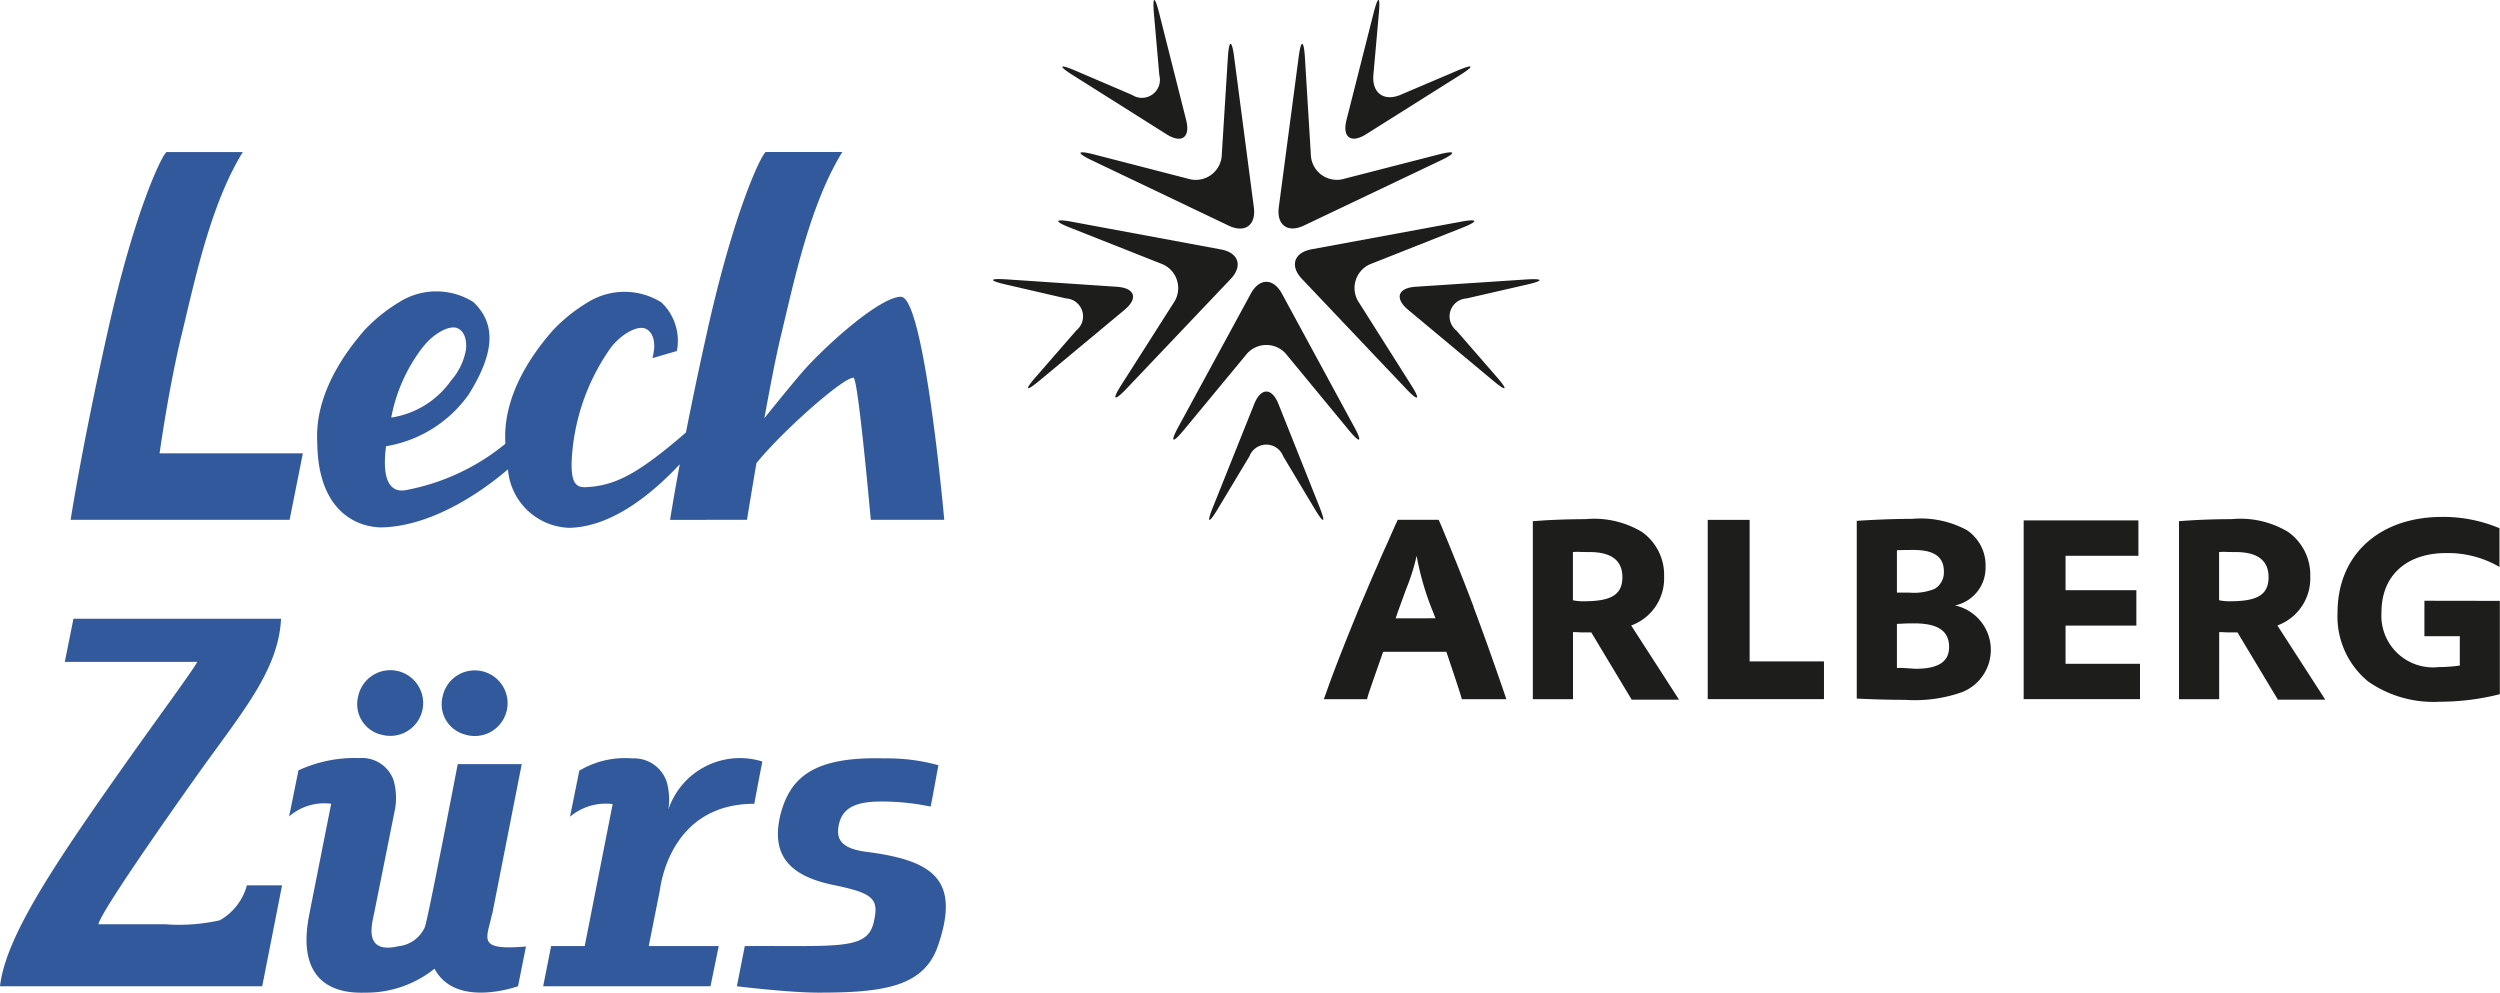 <?xml version="1.0" encoding="UTF-8"?>
<svg xmlns="http://www.w3.org/2000/svg" width="125.909" height="50" viewBox="0 0 125.909 50">
  <g id="logo-lech-zuers-arlberg" transform="translate(-2.21 -2.21)">
    <path id="Pfad_2422" data-name="Pfad 2422" d="M35.051,9.99c-.874-.225-.925-.09-.108.3l6.88,3.284c.817.391,1.388-.023,1.269-.921L42.1,5.089c-.117-.9-.26-.892-.317.011l-.306,4.881a1.31,1.31,0,0,1-1.694,1.231Zm3.268-7.136c-.222-.876-.337-.856-.26.045l.272,3.1a.907.907,0,0,1-1.37.993L34.109,5.77c-.833-.353-.887-.249-.123.233l4.708,2.969c.764.483,1.21.159.988-.717ZM45.663,5.1c-.056-.9-.2-.909-.315-.011l-1,7.558c-.117.9.452,1.312,1.269.921L52.5,10.291c.817-.389.768-.523-.108-.3l-4.737,1.219a1.31,1.31,0,0,1-1.694-1.231Zm7.8.9c.766-.481.71-.586-.123-.233L50.48,6.985c-.833.353-1.449-.094-1.368-1l.274-3.09c.081-.9-.036-.919-.26-.043L47.758,8.251c-.222.878.224,1.2.988.719ZM36.419,21.594c-.485.762-.373.851.251.2l5.251-5.53c.624-.654.406-1.327-.485-1.491l-7.5-1.393c-.889-.166-.928-.027-.088.3l4.55,1.8a1.312,1.312,0,0,1,.645,1.994ZM30.642,16.28c-.9-.059-.919.058-.038.26l3.027.7a.906.906,0,0,1,.521,1.61l-2.037,2.34c-.595.681-.512.764.184.187l4.278-3.56c.7-.58.525-1.1-.377-1.163Zm22.945-2.6c.842-.33.8-.469-.088-.3L46,14.765c-.89.164-1.109.836-.485,1.493l5.249,5.536c.622.656.734.568.249-.195L48.4,17.469a1.31,1.31,0,0,1,.649-1.992Zm1.552,7.7c.694.579.777.494.184-.187l-2.039-2.345a.906.906,0,0,1,.525-1.608l3.023-.694c.881-.2.863-.319-.038-.26l-5.552.366c-.9.059-1.074.58-.38,1.161Zm-7.263,2.495c.577.7.7.618.263-.177L44.506,17c-.431-.795-1.137-.795-1.568,0l-3.643,6.7c-.433.793-.314.874.263.177l3.117-3.769a1.309,1.309,0,0,1,2.095,0Zm-6.837,3.854c-.337.84-.231.892.234.117l1.6-2.662a.907.907,0,0,1,1.693,0l1.593,2.662c.465.775.57.723.234-.119L44.333,22.56c-.335-.84-.885-.84-1.224,0l-2.069,5.17" transform="translate(22.267 0)" fill="#1d1d1b"></path>
    <path id="Pfad_2423" data-name="Pfad 2423" d="M76.551,22.128h3.566V20.344H76.551V18.611H80.22V16.829H74.441v9H80.3V24.05H76.551Zm18.073-1.253V22.66h1.783v1.478a7.187,7.187,0,0,1-1.049.076,2.6,2.6,0,0,1-2.895-2.769c0-1.835,1.251-2.972,3.263-2.972a5.157,5.157,0,0,1,2.68.7V17.222a7.306,7.306,0,0,0-2.884-.57c-3.173,0-5.273,1.911-5.273,4.818A4.226,4.226,0,0,0,91.8,24.948a5.754,5.754,0,0,0,3.6,1.013,12.321,12.321,0,0,0,3.023-.38v-4.7Zm-47.886.3c-.532-1.392-.862-2.226-1.619-4.059l-.141-.317h-2.06l-.139.3L42.6,17.5l-.177.406c-.342.746-.431.961-.519,1.175-.279.62-.557,1.291-.872,2.024-.708,1.72-1.291,3.185-1.7,4.35l-.139.379h2.176l.063-.227c.2-.595.4-1.164.671-1.934l.076-.227h3.187l.063.187c.292.872.494,1.469.656,1.986l.065.215h2.237l-.139-.416c-.631-1.822-1-2.859-1.516-4.236m-3.921.58.126-.366.4-1.1a10.639,10.639,0,0,0,.532-1.684,13.909,13.909,0,0,0,.835,2.846l.114.3ZM60.64,16.8H58.529v9.029h5.855v-1.9H60.64Zm10.34,4.312a1.935,1.935,0,0,0,1.541-1.959,2.124,2.124,0,0,0-.936-1.833,4.888,4.888,0,0,0-2.756-.57c-.847,0-1.833.038-2.794.1v8.953c.795.038,1.667.063,2.441.063a7.153,7.153,0,0,0,2.87-.391,2.289,2.289,0,0,0-.366-4.364m-2.922-2.781c.4-.013.607-.013.847-.013,1.036,0,1.518.353,1.518,1.087a.966.966,0,0,1-.469.874,2.8,2.8,0,0,1-1.278.187h-.618Zm.936,5.97c-.114,0-.353-.027-.671-.04h-.265V22.04l.3-.013c.2-.013.418-.013.57-.013,1.19,0,1.758.379,1.758,1.188,0,.746-.544,1.1-1.694,1.1M54.688,22.116a2.519,2.519,0,0,0,1.644-2.466,2.644,2.644,0,0,0-1.114-2.239,4.663,4.663,0,0,0-2.844-.645c-.683,0-1.644.025-2.453.088l-.2.013v8.966h2.023V22.456h.177c.166.013.3.013.391.013h.353L54.7,25.858h2.385l-2.41-3.737.016-.005M52.308,20.9a2.413,2.413,0,0,1-.568-.05V18.422l.227-.013c.215.013.418.013.595.013,1.114,0,1.669.418,1.669,1.265,0,.872-.544,1.213-1.923,1.213m34.923,1.215a2.519,2.519,0,0,0,1.644-2.466,2.644,2.644,0,0,0-1.114-2.239,4.659,4.659,0,0,0-2.844-.645c-.683,0-1.644.025-2.453.088l-.2.013v8.966h2.024V22.456h.177c.166.013.3.013.393.013h.352l2.035,3.389h2.387l-2.412-3.737.016-.005M84.854,20.9a2.42,2.42,0,0,1-.57-.05V18.422l.227-.013c.216.013.418.013.595.013,1.114,0,1.669.418,1.669,1.265,0,.872-.544,1.213-1.922,1.213" transform="translate(29.688 11.591)" fill="#1d1d1b"></path>
    <path id="Pfad_2424" data-name="Pfad 2424" d="M46.006,13.747c-.927,0-3.169,1.887-4.6,3.383-.445.465-1.417,1.655-2.284,2.735.285-1.568.589-3.149.838-4.171.651-2.7,1.453-6.592,3.09-9.238H39.187c-.278.249-1.606,3.048-2.936,9-.445,1.992-.8,3.712-1.078,5.127-2.387,2.069-3.457,2.574-4.683,2.727-.663.045-1.269.281-1.018-1.977a10.738,10.738,0,0,1,1.931-5.04c.523-.672,1.359-1.143,1.768-.923.456.242.427.9.379,1.145a2.643,2.643,0,0,1-.065.324l1.231-.359a2.667,2.667,0,0,0-.777-2.446,3.5,3.5,0,0,0-3.731.007,8.223,8.223,0,0,0-1.74,1.4C26,18.265,26.04,20.377,26.078,21.122l0,.018-.045.049a11.1,11.1,0,0,1-5.018,2.306c-.205.018-1.264.207-.946-2.219a6.374,6.374,0,0,0,4.157-2.6c1.294-2.064,1.42-3.542.238-4.663a3.5,3.5,0,0,0-3.731.005,8.223,8.223,0,0,0-1.74,1.4c-2.466,2.828-2.426,4.943-2.388,5.685.036,3.425,1.956,4.238,3.209,4.261,2.351-.038,4.775-1.539,6.394-2.924a3.2,3.2,0,0,0,3.079,2.945c2.089-.034,4.1-1.626,5.575-3.2-.335,1.8-.489,2.8-.489,2.8l3.874-.005s.2-1.237.476-2.855c1.343-1.651,4.391-4.33,4.89-4.3.233.029.869,7.156.869,7.156h3.7s-.99-11.183-2.172-11.23m-24.077,2.52c.523-.672,1.357-1.143,1.768-.923.454.243.427.9.377,1.145a3.185,3.185,0,0,1-.732,1.471,4.511,4.511,0,0,1-3.016,1.869,8.343,8.343,0,0,1,1.6-3.562M9.765,15.7c.653-2.7,1.453-6.594,3.09-9.24H9.008c-.278.249-1.619,3.05-2.949,9s-1.875,9.521-1.875,9.521H15.212l.667-3.349H8.663s.449-3.23,1.1-5.932" transform="translate(1.584 3.408)" fill="#32599b"></path>
    <path id="Pfad_2425" data-name="Pfad 2425" d="M35.435,33.209c.032-.151.456-4.393,4.764-4.393,0,0,.294-1.583.407-2.129a3.8,3.8,0,0,0-4.735,2.419,3.3,3.3,0,0,0-.087-1.41,1.734,1.734,0,0,0-1.736-1.166,4.472,4.472,0,0,0-2.662.618l-.469,2.32a2.789,2.789,0,0,1,2.149-.638l-1.408,7.151H29.966l-.4,2.024h8.427l.415-2.024-3.524,0s.521-2.625.553-2.776M13.283,34.682a9.368,9.368,0,0,1-2.774.2c-1.956,0-2.85,0-3.344,0,.187-.808,5.069-7.639,5.069-7.639,2.172-3.045,4.009-5.166,4.13-7.746H5.909l-.436,2.172h6.671c-.164.353-2.023,2.866-3.717,5.267C4.872,31.971,2.486,35.553,2.21,38.006H15.416l1-5.085H14.646a2.9,2.9,0,0,1-1.363,1.761M27,34.37c.121-.609,1.487-7.553,1.487-7.553H25.263s-1.489,7.771-1.655,8.205a1.627,1.627,0,0,1-1.314.964c-1.81.425-1.352-1.1-1.231-1.711l1.053-5.246a3.3,3.3,0,0,0-.087-1.408,1.689,1.689,0,0,0-1.736-1.107,6.717,6.717,0,0,0-3.052.618l-.469,2.32a2.7,2.7,0,0,1,2.118-.638s-.927,4.671-1.118,5.653c-.781,4.1,2.356,3.861,2.893,3.861a5.486,5.486,0,0,0,3.43-1.208c1.067,2.03,4.205.883,4.205.883l.4-2c-2.529.215-1.958-.391-1.709-1.64m-5.6-9.038a1.654,1.654,0,1,0-1.145-1.907A1.579,1.579,0,0,0,21.4,25.332m4.243,0A1.653,1.653,0,1,0,24.5,23.425a1.578,1.578,0,0,0,1.146,1.907M45.77,31.225c-1.235-.177-1.458-.665-1.314-1.352.2-.959,1.017-1.21,2.446-1.168a12.1,12.1,0,0,1,2.178.252c.121-.562.281-1.536.395-2.082a9.568,9.568,0,0,0-2.715-.346c-3.517-.1-4.716.914-5.224,2.756-.57,2.214.555,3.191,2.673,3.625,2.053.422,2.271.712,2,1.893-.335,1.39-1.794,1.15-6.488,1.179l-.4,2.024s2.623.321,4.119.321c3.284,0,5.294-.3,6.006-2.349,1.166-3.383-.269-4.326-3.677-4.753" transform="translate(0 13.876)" fill="#32599b"></path>
  </g>
</svg>
